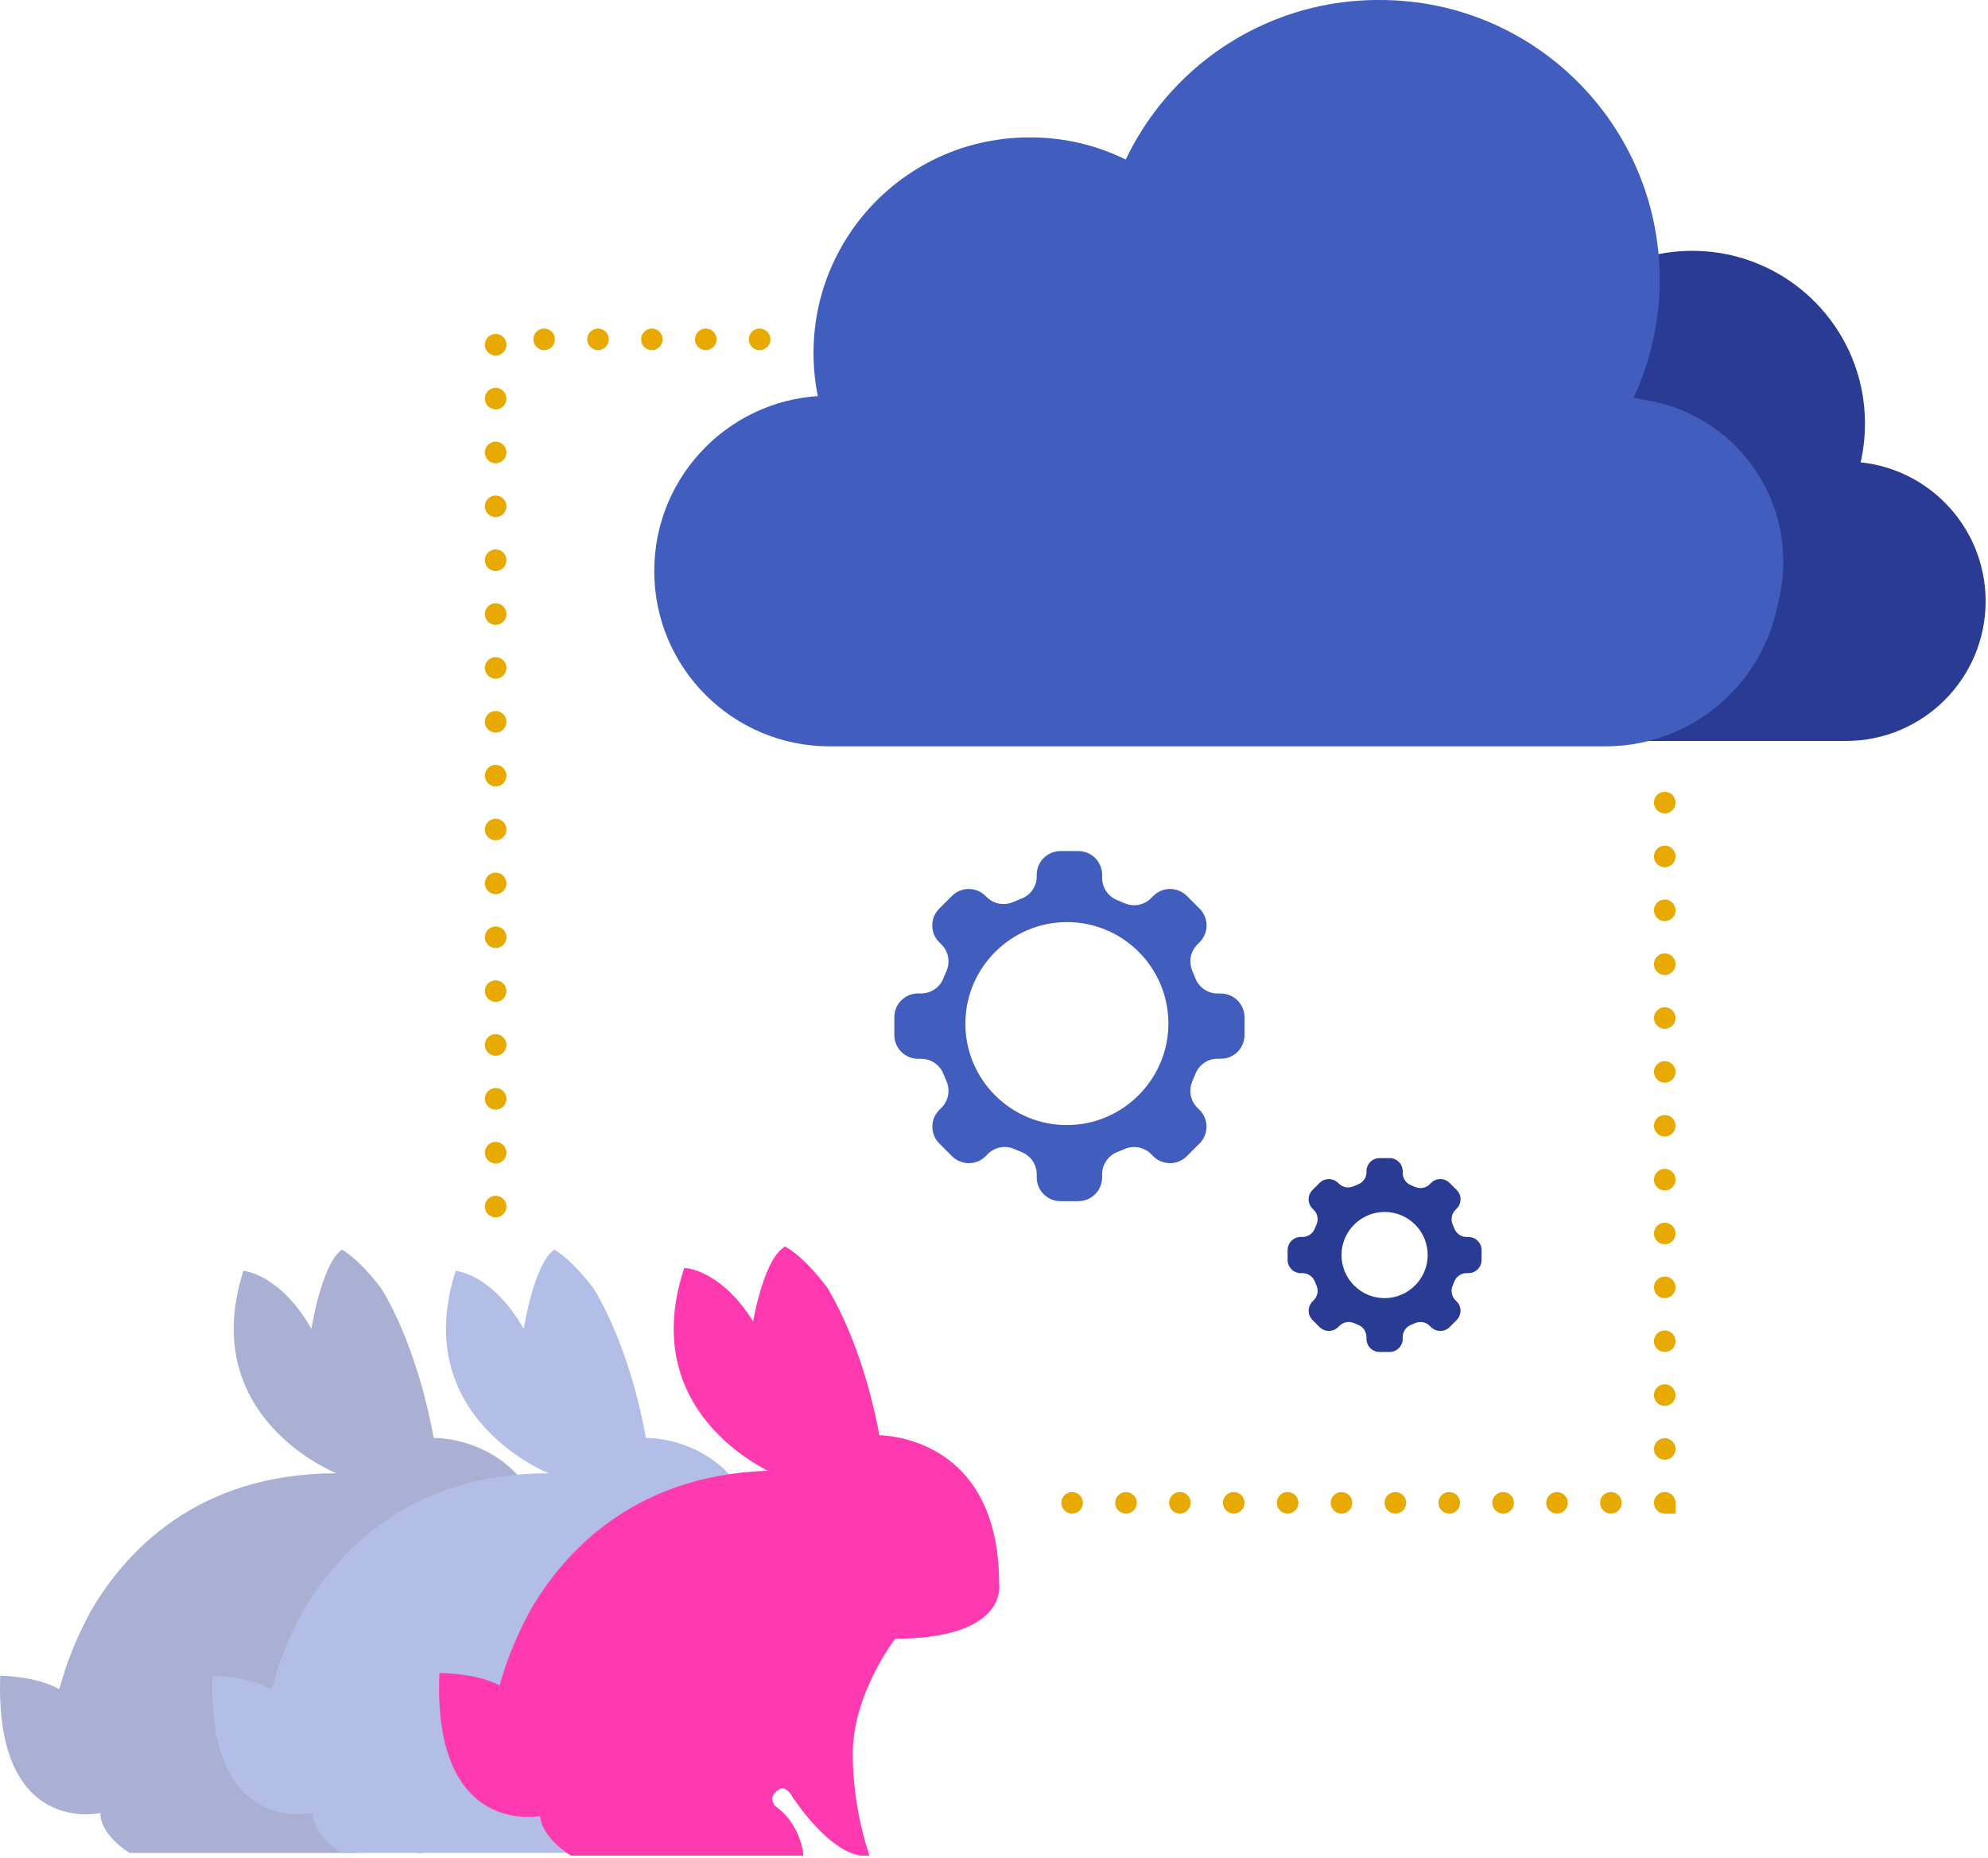 <?xml version="1.0" encoding="UTF-8"?>
<svg width="369px" height="345px" viewBox="0 0 369 345" version="1.1" xmlns="http://www.w3.org/2000/svg" xmlns:xlink="http://www.w3.org/1999/xlink">
    <!-- Generator: sketchtool 60 (101010) - https://sketch.com -->
    <title>345647D9-5E29-424C-A66C-21D2C7917607</title>
    <desc>Created with sketchtool.</desc>
    <g id="Pages" stroke="none" stroke-width="1" fill="none" fill-rule="evenodd">
        <g id="Home" transform="translate(-909, -141)">
            <g id="illustration_hero" transform="translate(909, 141)">
                <path d="M309,149 L309,279 L193,279" id="Rectangle" stroke="#E8A900" stroke-width="4" stroke-linecap="round" stroke-dasharray="0,10"></path>
                <path d="M149,63 L149,224 L92,224" id="Rectangle" stroke="#E8A900" stroke-width="4" stroke-linecap="round" stroke-dasharray="0,10" transform="translate(120.5, 143.5) rotate(-180) translate(-120.5, -143.5) "></path>
                <g id="clouds" transform="translate(121, 0)">
                    <g id="Group-8" transform="translate(165, 82.5) scale(-1, 1) translate(-165, -82.5) translate(82, 27)" fill="#2A3B93">
                        <path d="M105.794,1.141 L106.757,1.141 C129.313,1.141 147.598,19.426 147.598,41.982 C147.598,64.538 129.313,82.823 106.757,82.823 L105.794,82.823 C83.238,82.823 64.952,64.538 64.952,41.982 C64.952,19.426 83.238,1.141 105.794,1.141 Z" id="Rectangle" transform="translate(106.275, 41.982) rotate(-270) translate(-106.275, -41.982) "></path>
                        <path d="M54.861,19.595 L54.927,19.595 C72.632,19.595 86.985,33.948 86.985,51.653 C86.985,69.359 72.632,83.712 54.927,83.712 L54.861,83.712 C37.156,83.712 22.803,69.359 22.803,51.653 C22.803,33.948 37.156,19.595 54.861,19.595 Z" id="Rectangle" transform="translate(54.894, 51.653) rotate(-270) translate(-54.894, -51.653) "></path>
                        <path d="M83,2.063 C97.325,2.063 108.937,13.675 108.937,28 L108.937,141.248 C108.937,155.572 97.325,167.184 83,167.184 C68.676,167.184 57.064,155.572 57.064,141.248 L57.064,28 C57.064,13.675 68.676,2.063 83,2.063 Z" id="Rectangle" transform="translate(83, 84.624) rotate(-270) translate(-83, -84.624) "></path>
                        <path d="M141.822,59.152 L141.871,59.152 C155.211,59.152 166.025,69.965 166.025,83.305 C166.025,96.645 155.211,107.458 141.871,107.458 L141.822,107.458 C128.482,107.458 117.668,96.645 117.668,83.305 C117.668,69.965 128.482,59.152 141.822,59.152 Z" id="Rectangle" transform="translate(141.847, 83.305) rotate(-270) translate(-141.847, -83.305) "></path>
                    </g>
                    <g id="Group-8" fill="#415EBF">
                        <path d="M135,-0.154 C163.666,-0.154 186.905,23.085 186.905,51.751 L186.905,52.059 C186.905,80.725 163.666,103.964 135,103.964 C106.334,103.964 83.095,80.725 83.095,52.059 L83.095,51.751 C83.095,23.085 106.334,-0.154 135,-0.154 Z" id="Rectangle" transform="translate(135, 51.905) rotate(-270) translate(-135, -51.905) "></path>
                        <path d="M70.147,25.394 C92.254,25.394 110.176,43.315 110.176,65.423 L110.176,65.66 C110.176,87.767 92.254,105.688 70.147,105.688 C48.04,105.688 30.119,87.767 30.119,65.66 L30.119,65.423 C30.119,43.315 48.04,25.394 70.147,25.394 Z" id="Rectangle" transform="translate(70.147, 65.541) rotate(-270) translate(-70.147, -65.541) "></path>
                        <path d="M104.999,1.45 C122.976,1.45 137.55,16.023 137.55,34.001 L137.55,178.018 C137.55,195.996 122.976,210.569 104.999,210.569 C87.022,210.569 72.449,195.996 72.449,178.018 L72.449,34.001 C72.449,16.023 87.022,1.45 104.999,1.45 Z" id="Rectangle" transform="translate(104.999, 106.009) rotate(-270) translate(-104.999, -106.009) "></path>
                        <path d="M179.559,73.809 C196.321,73.809 209.91,87.398 209.91,104.16 L209.91,104.34 C209.91,121.102 196.321,134.691 179.559,134.691 C162.796,134.691 149.208,121.102 149.208,104.34 L149.208,104.16 C149.208,87.398 162.796,73.809 179.559,73.809 Z" id="Rectangle" transform="translate(179.559, 104.25) rotate(-270) translate(-179.559, -104.25) "></path>
                    </g>
                </g>
                <g id="Group-3" transform="translate(0, 232)">
                    <g id="Group-7" opacity="0.404">
                        <path d="M102.551,62.017 C102.551,34.419 80.49,34.945 80.49,34.945 C78.317,22.98 74.516,13.426 70.871,7.353 C66.611,1.63 63.479,0 63.479,0 C59.685,2.616 57.808,14.707 57.808,14.707 C51.931,4.412 45.179,3.931 45.179,3.931 C36.415,31.265 62.448,41.516 62.448,41.516 C36.552,41.516 23.205,56.15 16.829,67.154 C14.672,71.129 13.203,74.78 12.277,77.419 L10.985,81.613 C6.96,79.187 0.042,79.101 0.042,79.101 C-1.021,109.064 18.631,104.596 18.631,104.596 C18.631,108.801 24.043,112 24.043,112 L66.314,112 C66.314,112 65.68,106.579 61.259,103.644 C60.531,102.552 60.288,101.594 61.154,100.584 C63.591,97.745 65.331,101.472 65.331,101.472 L67.165,103.993 C72.382,110.611 76.01,111.82 77.551,112 L78.383,112 C75.395,102.67 75.502,94.524 75.502,94.524 C75.051,82.643 83.583,71.742 83.583,71.742 C104.46,71.742 102.551,62.017 102.551,62.017" id="Fill-1" fill="#2A3B93"></path>
                        <path d="M141.954,62.017 C141.954,34.419 119.893,34.945 119.893,34.945 C117.72,22.98 113.919,13.426 110.274,7.353 C106.014,1.63 102.882,0 102.882,0 C99.088,2.616 97.211,14.707 97.211,14.707 C91.334,4.412 84.582,3.931 84.582,3.931 C75.819,31.265 101.851,41.516 101.851,41.516 C75.955,41.516 62.609,56.15 56.232,67.154 C54.075,71.129 52.606,74.78 51.68,77.419 L50.388,81.613 C46.363,79.187 39.445,79.101 39.445,79.101 C38.382,109.064 58.034,104.596 58.034,104.596 C58.034,108.801 63.447,112 63.447,112 L105.717,112 C105.717,112 105.083,106.579 100.662,103.644 C99.934,102.552 99.691,101.594 100.557,100.584 C102.994,97.745 104.734,101.472 104.734,101.472 L106.568,103.993 C111.785,110.611 115.413,111.82 116.954,112 L117.786,112 C114.799,102.67 114.905,94.524 114.905,94.524 C114.454,82.643 122.986,71.742 122.986,71.742 C143.863,71.742 141.954,62.017 141.954,62.017" id="Fill-1" fill="#415EBF"></path>
                    </g>
                    <path d="M184.954,62.017 C184.954,34.419 162.806,34.945 162.806,34.945 C160.625,22.98 156.808,13.426 153.149,7.353 C148.873,1.63 145.728,0 145.728,0 C141.919,2.616 140.035,14.707 140.035,14.707 C134.135,4.412 127.356,3.931 127.356,3.931 C118.559,31.265 144.693,41.516 144.693,41.516 C118.695,41.516 105.297,56.15 98.895,67.154 C96.73,71.129 95.255,74.78 94.325,77.419 L93.028,81.613 C88.988,79.187 82.042,79.101 82.042,79.101 C80.975,109.064 100.704,104.596 100.704,104.596 C100.704,108.801 106.138,112 106.138,112 L148.574,112 C148.574,112 147.938,106.579 143.5,103.644 C142.769,102.552 142.525,101.594 143.394,100.584 C145.84,97.745 147.588,101.472 147.588,101.472 L149.429,103.993 C154.666,110.611 158.308,111.82 159.856,112 L160.691,112 C157.692,102.67 157.799,94.524 157.799,94.524 C157.346,82.643 165.911,71.742 165.911,71.742 C186.87,71.742 184.954,62.017 184.954,62.017" id="Fill-1" stroke="#FF3AB0" fill="#FF3AB0"></path>
                </g>
                <path d="M231,192.168 L231,188.864 C231,186.419 229.024,184.444 226.579,184.444 L225.996,184.444 C224.199,184.444 222.596,183.359 221.916,181.707 L221.284,180.185 C220.604,178.533 220.976,176.622 222.239,175.359 L222.66,174.938 C224.393,173.206 224.393,170.404 222.66,168.688 L220.312,166.34 C218.58,164.607 215.778,164.607 214.062,166.34 L213.641,166.761 C212.378,168.024 210.467,168.412 208.815,167.716 L207.309,167.084 C205.657,166.404 204.572,164.785 204.572,163.004 L204.572,162.421 C204.572,159.976 202.597,158 200.152,158 L196.848,158 C194.403,158 192.428,159.976 192.428,162.421 L192.428,162.712 C192.428,164.558 191.294,166.194 189.561,166.842 C189.075,167.036 188.59,167.23 188.104,167.441 C186.42,168.202 184.444,167.846 183.149,166.55 L182.938,166.34 C181.206,164.607 178.404,164.607 176.688,166.34 L174.34,168.688 C172.607,170.42 172.607,173.222 174.34,174.938 L174.761,175.359 C176.024,176.622 176.396,178.533 175.716,180.185 L175.084,181.691 C174.404,183.343 172.785,184.428 171.004,184.428 L170.421,184.428 C167.976,184.428 166,186.403 166,188.848 L166,192.152 C166,194.597 167.976,196.572 170.421,196.572 L171.004,196.572 C172.801,196.572 174.404,197.657 175.084,199.309 L175.716,200.815 C176.396,202.467 176.024,204.378 174.761,205.641 L174.356,206.046 C172.623,207.778 172.623,210.58 174.356,212.296 L176.704,214.644 C178.436,216.377 181.238,216.377 182.954,214.644 L183.359,214.239 C184.622,212.976 186.533,212.588 188.185,213.284 L189.691,213.916 C191.343,214.596 192.428,216.215 192.428,217.996 L192.428,218.579 C192.428,221.024 194.403,223 196.848,223 L200.152,223 C202.597,223 204.572,221.024 204.572,218.579 L204.572,217.996 C204.572,216.215 205.657,214.596 207.309,213.916 L208.815,213.284 C210.467,212.604 212.378,212.976 213.641,214.239 L214.046,214.644 C215.778,216.377 218.58,216.377 220.296,214.644 L222.644,212.296 C224.377,210.564 224.377,207.762 222.644,206.046 L222.239,205.641 C220.976,204.378 220.604,202.467 221.284,200.815 L221.916,199.293 C222.596,197.641 224.215,196.556 225.996,196.556 L226.579,196.556 C229.008,196.589 231,194.613 231,192.168 Z M198.191,208.869 C187.661,208.966 179.092,200.397 179.189,189.867 C179.27,179.645 187.629,171.286 197.867,171.189 C208.397,171.092 216.966,179.661 216.869,190.191 C216.772,200.429 208.413,208.788 198.191,208.869 Z" id="Shape" fill="#415EBF" fill-rule="nonzero"></path>
                <path d="M275,233.924 L275,232.094 C275,230.74 273.906,229.646 272.552,229.646 L272.229,229.646 C271.233,229.646 270.345,229.045 269.969,228.13 L269.619,227.287 C269.242,226.372 269.448,225.314 270.148,224.614 L270.381,224.381 C271.341,223.422 271.341,221.87 270.381,220.919 L269.081,219.619 C268.121,218.659 266.57,218.659 265.619,219.619 L265.386,219.852 C264.686,220.552 263.628,220.767 262.713,220.381 L261.879,220.031 C260.964,219.655 260.363,218.758 260.363,217.771 L260.363,217.448 C260.363,216.094 259.269,215 257.915,215 L256.085,215 C254.731,215 253.637,216.094 253.637,217.448 L253.637,217.61 C253.637,218.632 253.009,219.538 252.049,219.897 C251.78,220.004 251.511,220.112 251.242,220.229 C250.309,220.65 249.215,220.453 248.498,219.735 L248.381,219.619 C247.422,218.659 245.87,218.659 244.919,219.619 L243.619,220.919 C242.659,221.879 242.659,223.43 243.619,224.381 L243.852,224.614 C244.552,225.314 244.758,226.372 244.381,227.287 L244.031,228.121 C243.655,229.036 242.758,229.637 241.771,229.637 L241.448,229.637 C240.094,229.637 239,230.731 239,232.085 L239,233.915 C239,235.269 240.094,236.363 241.448,236.363 L241.771,236.363 C242.767,236.363 243.655,236.964 244.031,237.879 L244.381,238.713 C244.758,239.628 244.552,240.686 243.852,241.386 L243.628,241.61 C242.668,242.57 242.668,244.121 243.628,245.072 L244.928,246.372 C245.888,247.332 247.439,247.332 248.39,246.372 L248.614,246.148 C249.314,245.448 250.372,245.233 251.287,245.619 L252.121,245.969 C253.036,246.345 253.637,247.242 253.637,248.229 L253.637,248.552 C253.637,249.906 254.731,251 256.085,251 L257.915,251 C259.269,251 260.363,249.906 260.363,248.552 L260.363,248.229 C260.363,247.242 260.964,246.345 261.879,245.969 L262.713,245.619 C263.628,245.242 264.686,245.448 265.386,246.148 L265.61,246.372 C266.57,247.332 268.121,247.332 269.072,246.372 L270.372,245.072 C271.332,244.112 271.332,242.561 270.372,241.61 L270.148,241.386 C269.448,240.686 269.242,239.628 269.619,238.713 L269.969,237.87 C270.345,236.955 271.242,236.354 272.229,236.354 L272.552,236.354 C273.897,236.372 275,235.278 275,233.924 Z M257.069,241 C252.598,241.041 248.959,237.402 249,232.931 C249.035,228.591 252.584,225.042 256.931,225 C261.402,224.959 265.041,228.598 265,233.069 C264.958,237.416 261.409,240.965 257.069,241 Z" id="Shape" fill="#2A3B93" fill-rule="nonzero"></path>
            </g>
        </g>
    </g>
</svg>